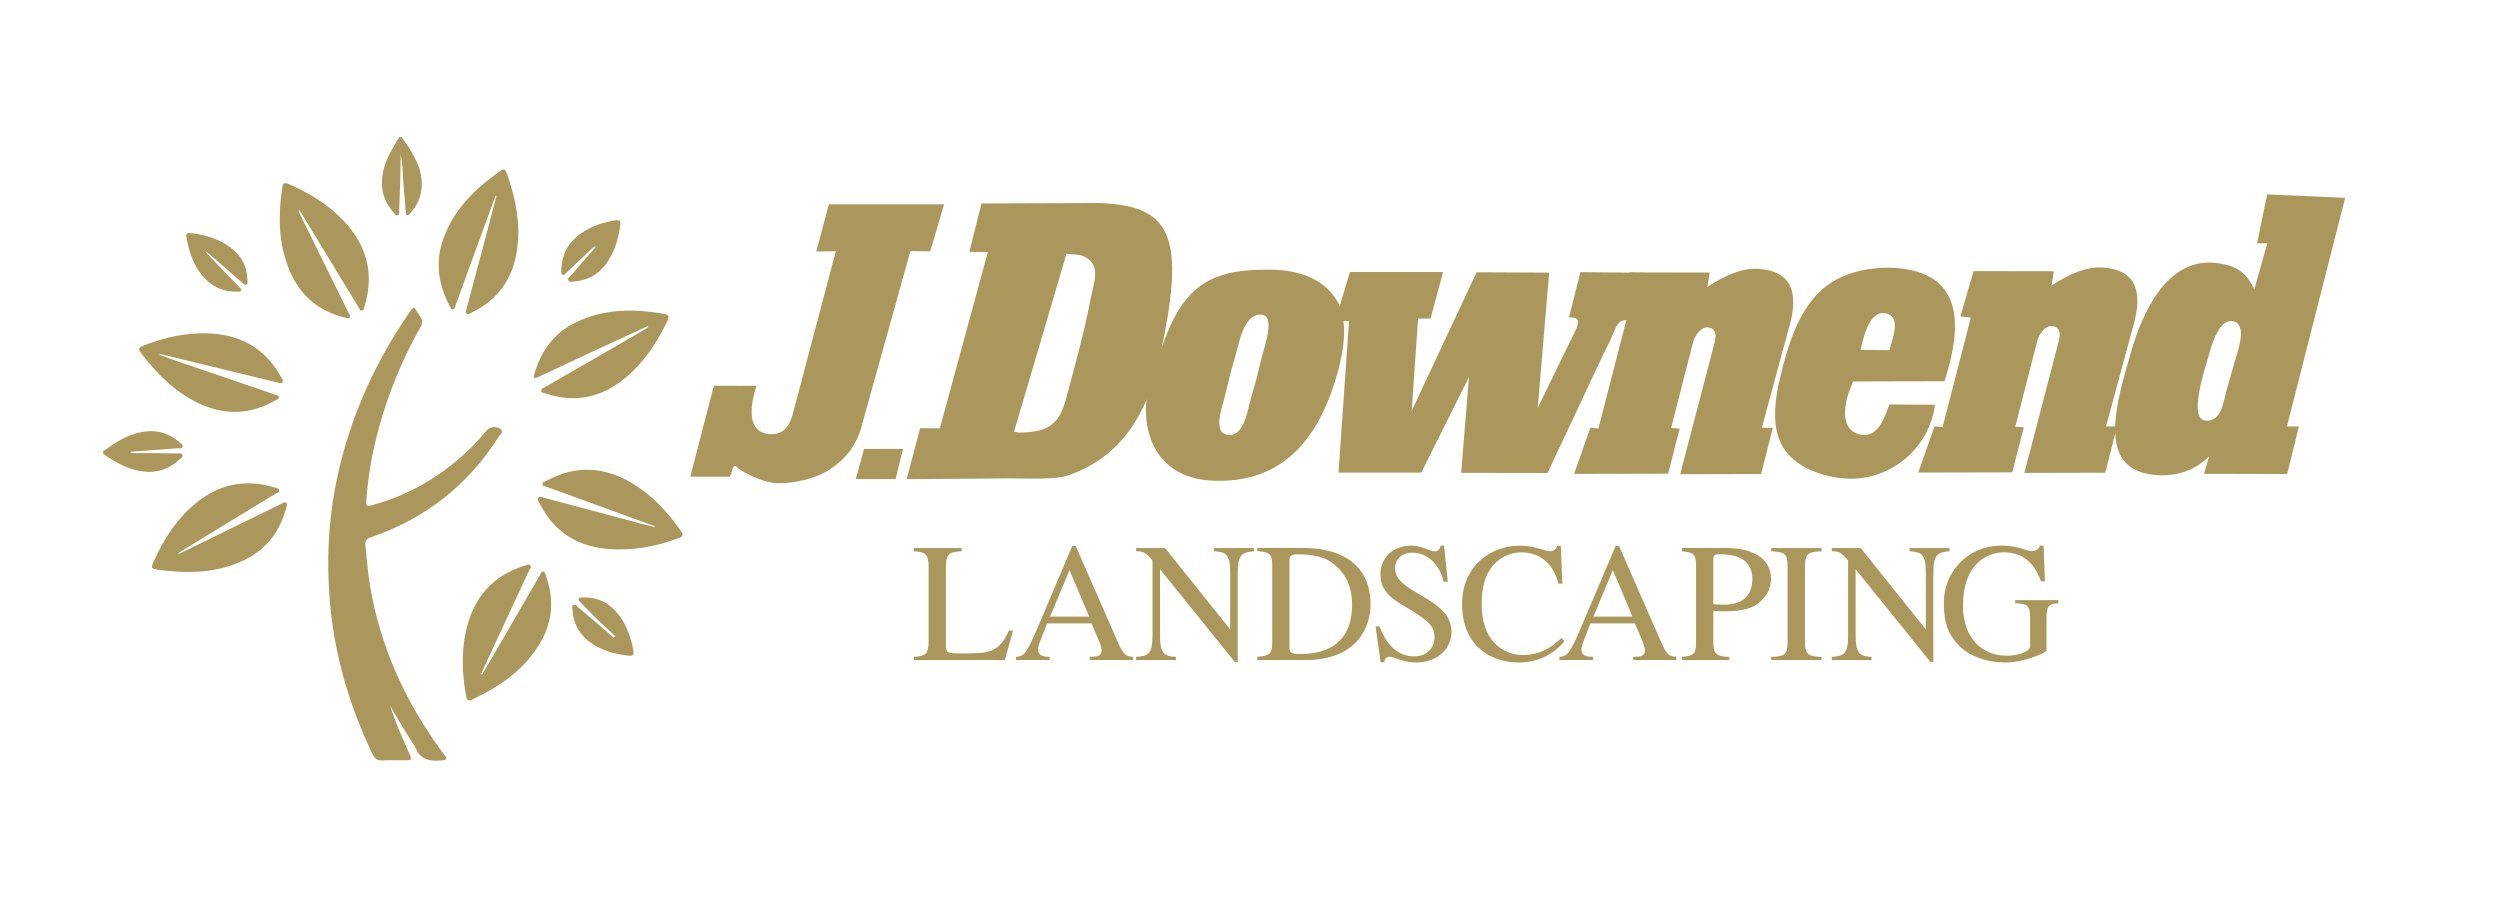 <?xml version="1.0" encoding="UTF-8"?>
<svg xmlns="http://www.w3.org/2000/svg" id="Layer_1" data-name="Layer 1" viewBox="0 0 360 129.3">
  <defs>
    <style>
      .cls-1 {
        fill: #ab975b;
      }
    </style>
  </defs>
  <path class="cls-1" d="M192.55,43.34c-1.7-2.91-5.12-4.51-9.71-4.51-3.05,0-6.5.16-9.36,1.92-4.25,2.65-5.45,7.53-7.13,11.71-3.14,7.84-.9,16.36,8.28,16.76,9.68.42,14.84-5.56,17.56-14.13,1.37-4.32,2.05-8.86.36-11.75h0ZM181.66,51.56c-.26.96-.44,1.88-.68,2.84-.26.96-.56,1.86-.81,2.83-.49,1.62-.94,5.7-3.37,5.4-2.32-.29-.68-4.36-.33-5.93.26-.96.44-1.88.69-2.84.26-.96.51-1.87.8-2.83.49-1.62,1.1-5.73,3.55-5.73,2.32,0,.51,4.69.15,6.27h0Z"></path>
  <path class="cls-1" d="M232.44,47.7c-.4.9-.83,2-1.36,2.89l-8.24,17.52-12.43-.02,1.12-13.81-6.86,13.77h-11.92l1.51-21.82-1.96-.05,2.08-7h13.42l-1.8,6.68-1.8.03-.91,13.26,9.34-19.94,10.45.05-1.65,19.49,5.58-11.46c.31-.88.26-1.18.06-1.36-.19-.18-.52-.22-1.14-.22l1.65-6.52,9.12.09-2.46,6.82c-1.11-.03-1.41.69-1.83,1.64h0v-.02Z"></path>
  <path class="cls-1" d="M266.84,54.93l13.17-.03c2.65-8.19,2.61-15.57-6.91-16.3-2.92-.22-6.55.3-9.29,2.03-4.11,2.54-5.91,7.72-7.02,11.94-1.03,3.91-2.02,8.51-.02,11.86,1.64,2.67,5.11,4.05,8.31,4.42,6.68.79,12.72-4.04,13.56-10.57l-6.57-.03c-.69,1.92-1.64,4.7-3.94,4.37-3.13-.45-2.68-4.03-1.8-6.38l.51-1.31ZM271.42,45.1c2.49.35,1.08,3.7.65,5.32l-4.16-.03c.4-1.51,1.14-5.63,3.51-5.29h0Z"></path>
  <path class="cls-1" d="M291.5,68.12l4.72-18.06c.31-1.28.88-2.69-.52-3.08-.97-.27-2.05.92-2.36,2.2l-3.14,12.27,1.23.07-1.66,6.5-13.54.03,2.34-6.65,1.16.11,4.07-15.77-1.5-.18,1.89-6.52,11.56.02-.32,2.07c2.39-1.56,4.89-2.79,7.45-2.6,4.7.35,5.7,3.46,4.36,8.22l-3.98,14.67,1.59-.02-1.69,6.67-11.68.03h0Z"></path>
  <path class="cls-1" d="M337.7,28.49l-11.23-.49-1.45,7.05,1.47-.03-1.87,6.67c-1.1-2.42-2.51-3.41-5.23-3.79-7.44-1.07-11.01,7.43-12.59,13.04-1.03,3.63-2.83,9.21-2.01,13.06.49,2.29,1.99,3.89,4.94,4.32,3.13.45,6.1-.33,8.39-2.62l-.75,2.53,11.98.03,1.69-6.85h-1.73l8.39-32.91h0ZM321.82,51.98l-1.22,4.34c-.44,1.57-.68,4.27-2.86,4.27-2.75,0-.22-7.49.28-9.3.44-1.57,1.57-5.66,3.68-4.99,1.89.6.58,4.11.13,5.67Z"></path>
  <path class="cls-1" d="M131.1,36.16l-6.9,24.74c-.65,2.84-2.23,5.14-4.88,6.8-2.01,1.3-4.99,1.88-7.19,1.88-2.4,0-5.45-1.75-5.95-2.27-.73-.73-.68.69-1.08,1.33h-5.7l3.4-13.1,6.13.02c-.71,2.28-1.69,6.51,1.71,6.93,2.32.29,3.21-1.4,3.66-3.4l6.06-22.91-2.82.04,1.82-6.8h16.59l-2,6.77-2.82-.03h-.01Z"></path>
  <polygon class="cls-1" points="128.97 68.99 123.23 68.99 124.42 64.65 130.02 64.65 128.97 68.99 128.97 68.99"></polygon>
  <path class="cls-1" d="M241.94,68.31l4.72-18.06c.31-1.28.88-2.69-.52-3.08-.97-.27-2.05.92-2.36,2.2l-3.14,12.27,1.23.07-1.66,6.5-13.54.03,2.34-6.65,1.16.11,4.07-15.77-1.5-.18,1.89-6.52,11.56.02-.32,2.07c2.39-1.56,4.89-2.79,7.45-2.6,4.7.35,5.7,3.47,4.36,8.22l-3.98,14.67,1.59-.02-1.69,6.67-11.68.03h0Z"></path>
  <path class="cls-1" d="M296.41,86.42h-6.22v.44c1.66.12,2.15.15,2.15,2.17v3.95c0,.88-1.68,1.44-3.35,1.44-3.78,0-6.32-2.76-6.32-7.17,0-6.17,3.58-7.71,5.9-7.71,3.41,0,4.68,2.42,5.34,4.17h.56l-.19-5.14h-.53c-.15.68-.95.8-1.14.8-.78,0-1.9-.8-4.36-.8-5.17,0-8.34,4.07-8.34,8.17,0,3.2.73,4.63,2.02,6.05,1.73,1.88,4.44,2.61,6.85,2.61,2.68,0,5.92-1.41,5.92-1.75v-4.91c0-1.73.63-1.78,1.71-1.88v-.44h0ZM280.71,78.92h-5.73v.46c1.66.12,2.34.32,2.34,3.12v8.14l-9.38-11.72h-4.17v.46c.97,0,1.37.12,2.36,1.34v10.75c0,2.63-.51,3-2.36,3.12v.46h5.73v-.46c-1.78-.07-2.29-.61-2.29-3.12v-9.51l10.77,13.36h.42v-12.82c0-2.85.78-2.95,2.32-3.12v-.46h-.01ZM255.05,95.05h7.25v-.46c-1.81-.05-2.39-.29-2.39-2.19v-10.83c0-1.95.61-2.12,2.39-2.19v-.46h-7.25v.46c2.02.1,2.36.4,2.36,2.19v10.83c0,1.73-.29,2.15-2.36,2.19v.46h0ZM246.71,80.65c0-.8.27-.83,1-.83,1.07,0,4.63.05,4.63,3.54,0,3.71-3.27,3.71-4.17,3.71-.51,0-1-.02-1.46-.07v-6.34h0ZM242.18,79.38c1.78.17,2.05.46,2.05,2.19v10.56c0,1.75,0,2.32-2.05,2.46v.46h6.83v-.46c-1.88-.05-2.29-.42-2.29-2.19v-4.44c.59.05,1.05.07,1.64.07,2.56,0,4.13-.44,5.17-1.44.42-.4,1.49-1.39,1.49-3.29,0-3.1-3.02-4.39-6.39-4.39h-6.43v.46h-.01ZM229.45,88.79l2.8-6.7,2.83,6.7h-5.63,0ZM241.4,94.59c-1.07-.07-1.41-.34-2.19-2.12l-6.07-13.85h-.49l-5.08,11.97c-.46,1.07-1.22,2.85-1.78,3.46-.44.46-.85.51-1.24.53v.46h4.83v-.46c-.51,0-1.66,0-1.66-1.03,0-.27.07-.61.19-.93l1.12-2.85h6.39l1,2.34c.15.34.46,1.14.46,1.54,0,.9-.8.93-1.71.93v.46h6.22v-.46h0ZM224.98,84.06l-.22-5.48h-.51c-.19.8-1,.8-1.12.8-.53,0-2.12-.8-4.3-.8-4.19,0-8.29,2.95-8.29,8.41,0,6.07,4.22,8.41,8.14,8.41,4.49,0,6.58-3.05,6.6-3.1l-.44-.44c-.76.73-2.51,2.46-5.51,2.46s-5.97-2.13-5.97-7.29c0-3.52,1.07-5.08,2.02-6,1.03-1,2.44-1.49,3.66-1.49,3,0,4.76,1.95,5.37,4.51h.59ZM207.95,78.57h-.51c-.05.27-.17.83-.85.83-.61,0-1.92-.83-3.39-.83-2.19,0-4.41,1.37-4.41,4.15,0,2.42,1.56,3.48,3.8,4.78,3.58,2.09,3.98,2.93,3.98,4.32,0,1.31-.97,2.7-2.93,2.7-3.29,0-4.53-3.17-5-4.32h-.56l.73,5.17h.53c0-.4.25-.8.76-.8.73,0,1.92.83,3.78.83,3.48,0,5.14-2.34,5.14-4.41,0-5-8.14-5.48-8.14-9.14,0-1.51,1.24-2.27,2.46-2.27,2.56,0,4.13,2.19,4.53,4.19h.61l-.53-5.19h.01ZM185.68,80.77c0-.49,0-.95,1.14-.95,3.07,0,4.44.66,5.61,1.71,1.68,1.51,2.27,3.48,2.27,5.54,0,7.1-6,7.1-7.56,7.1-1.18,0-1.46-.17-1.46-1v-12.39h0ZM181.05,95.05h6.93c7.46,0,9.38-4.78,9.38-8.03,0-5.46-3.88-8.12-9.73-8.12h-6.58v.46c1.88.15,2.15.4,2.15,2.19v10.83c0,1.71-.29,2.09-2.15,2.19v.46h0v.02ZM180.54,78.92h-5.73v.46c1.66.12,2.34.32,2.34,3.12v8.14l-9.38-11.72h-4.17v.46c.97,0,1.37.12,2.36,1.34v10.75c0,2.63-.51,3-2.36,3.12v.46h5.73v-.46c-1.78-.07-2.29-.61-2.29-3.12v-9.51l10.77,13.36h.42v-12.82c0-2.85.78-2.95,2.32-3.12v-.46h-.01ZM151.21,88.79l2.8-6.7,2.83,6.7h-5.63,0ZM163.16,94.59c-1.07-.07-1.41-.34-2.19-2.12l-6.07-13.85h-.49l-5.08,11.97c-.46,1.07-1.22,2.85-1.78,3.46-.44.46-.85.51-1.24.53v.46h4.83v-.46c-.51,0-1.66,0-1.66-1.03,0-.27.07-.61.19-.93l1.12-2.85h6.39l1,2.34c.15.34.46,1.14.46,1.54,0,.9-.8.93-1.71.93v.46h6.22v-.46h0ZM138.46,78.92h-6.87v.46c1.54.12,2.13.27,2.13,2.19v10.83c0,1.88-.56,2.09-2.13,2.19v.46h13.11l1.18-4.24h-.61c-1.39,3.2-2.95,3.29-6.6,3.29-2.02,0-2.46-.02-2.46-1v-11.53c0-1.92.61-2.09,2.27-2.19v-.46h-.01Z"></path>
  <path class="cls-1" d="M157.53,29.24l-16.2.06-1.74,6.97,2.66.02-6.91,25.39-2.84-.02-1.95,7.34,14.72-.11c2.81,0,6.65.21,8.46-.41,7.92-2.68,11.49-9.28,13.06-16.16,4.3-18.84,1.87-22.88-9.26-23.11h0ZM156.96,43.5c-.92,4.85-2.78,11.37-3.39,13.69-.97,3.73-2.36,5.1-6.96,5.1l-.59-.12,7.55-25.62c1.49.18,2.37-.05,3.45,1.03,1.31,1.31.43,3.32-.06,5.92Z"></path>
  <g>
    <path class="cls-1" d="M14.85,65.33c1.74,1.25,3.57,2.28,5.75,2.56,2.06.27,3.8-.37,5.3-1.77.18-.17.5-.35.35-.66-.12-.26-.44-.16-.67-.16-1.14-.02-2.28-.04-3.43-.05-1.11,0-2.22,0-3.33,0,0-.07,0-.14,0-.21,2.24-.16,4.49-.32,6.73-.49.26-.02.61.11.73-.2.11-.3-.22-.47-.41-.64-2.05-1.81-4.37-1.99-6.87-1.11-1.54.54-2.85,1.46-4.15,2.4v.33Z"></path>
    <path class="cls-1" d="M57.47,19.76c-.9,1.55-1.89,3.06-2.28,4.84-.5,2.25-.06,4.26,1.48,6,.17.19.32.52.64.39.26-.11.16-.43.17-.67.1-2.68.22-5.37.21-8.06.34,1.41.28,2.86.42,4.29.13,1.3.2,2.6.31,3.89.02.2-.05.49.24.54.21.04.31-.19.44-.33,1.79-1.87,2.13-4.59.92-7.3-.58-1.3-1.35-2.48-2.21-3.61h-.33Z"></path>
    <path class="cls-1" d="M56.23,101.74c1.15,1.94,2.28,3.88,3.51,5.76.03.05.06.09.08.14.75,1.91,2.3,2.04,4.01,1.83.8-.1.35-.51.15-.77-1.13-1.5-2.18-3.06-3.17-4.65-3.91-6.33-6.53-13.14-7.65-20.5-.25-1.66-.35-3.35-.54-5.02-.08-.66.19-.96.81-1.17,7.8-2.67,13.93-7.48,18.36-14.44.21-.33.8-.7.28-1.15-.49-.43-1.56-.3-1.92.14-1.2,1.45-2.49,2.81-3.92,4.04-3.68,3.18-7.84,5.48-12.54,6.76-.94.26-.99.23-.93-.74.34-4.94,1.43-9.73,3.06-14.4,1.28-3.66,2.85-7.18,4.78-10.54.5-.87-.09-1.38-.44-1.98-.55-.95-.59-.94-1.21-.05-5.39,7.81-9.07,16.34-10.77,25.69-.9,4.98-1.1,9.99-.75,15.03.56,8.03,2.74,15.61,6.2,22.85.33.69.73.97,1.5.93,1.09-.06,2.18,0,3.26-.02.88,0,.94-.08.59-.87-.83-1.86-1.67-3.72-2.35-5.65-.14-.4-.28-.81-.42-1.21Z"></path>
    <path class="cls-1" d="M43.14,30.28c.85,1.4,1.71,2.81,2.56,4.21,1.98,3.25,3.96,6.51,5.94,9.76.12.2.2.52.49.48.28-.04.28-.37.35-.59,1.48-4.75.32-8.87-3.05-12.4-2.23-2.34-4.95-3.97-7.9-5.26-.49-.21-.79-.15-.87.42-.65,4.38-.6,8.7,1.37,12.78,1.55,3.21,4.14,5.18,7.59,6.04.23.06.52.21.7.01.22-.25-.04-.51-.16-.74-2.25-4.59-4.52-9.18-6.78-13.77-.14-.28-.27-.57-.4-.86.05-.03.1-.05.14-.08Z"></path>
    <path class="cls-1" d="M94.23,75.91c-1.78-.47-3.56-.93-5.33-1.41-3.49-.93-6.98-1.88-10.48-2.8-.3-.08-.69-.33-.91-.02-.2.28.1.62.24.9,2.09,4.11,5.52,6.17,10.04,6.49,3.33.23,6.56-.35,9.69-1.49.99-.36,1.03-.49.4-1.36-1.8-2.52-3.88-4.77-6.52-6.43-4.11-2.58-8.34-2.92-12.67-.55-.22.12-.61.16-.58.48.03.31.4.32.65.4,4.98,1.82,9.96,3.63,14.95,5.44.2.07.39.15.58.23-.01.04-.03.08-.04.13Z"></path>
    <path class="cls-1" d="M25.68,79.63c2.48-1.52,4.96-3.04,7.44-4.55,2.18-1.33,4.37-2.65,6.55-3.98.21-.13.58-.2.51-.55-.06-.26-.38-.27-.61-.34-4.17-1.28-7.95-.53-11.33,2.21-2.81,2.29-4.68,5.26-6.15,8.52-.37.83-.29.98.62,1.1,4.32.57,8.58.54,12.6-1.46,3.14-1.57,5.04-4.14,5.92-7.5.06-.23.19-.51-.03-.69-.23-.18-.46.05-.67.15-4.67,2.28-9.33,4.56-14,6.85-.26.13-.53.25-.8.37-.02-.05-.04-.09-.06-.14Z"></path>
    <path class="cls-1" d="M71.48,28.26c-.51,1.96-1.02,3.92-1.54,5.88-.92,3.44-1.84,6.88-2.76,10.33-.06.23-.22.51,0,.69.22.19.47-.01.68-.12,3.9-1.88,6.07-4.99,6.62-9.26.49-3.74-.26-7.31-1.49-10.81-.15-.42-.31-.8-.85-.42-3.72,2.6-6.9,5.67-8.39,10.11-1.11,3.3-.56,6.44,1.03,9.45.1.19.19.47.43.43.31-.05.33-.4.42-.65,1.55-4.24,3.09-8.49,4.64-12.73.36-.99.73-1.98,1.09-2.97.04.01.09.03.13.04Z"></path>
    <path class="cls-1" d="M69.28,97.04c.45-.98.89-1.95,1.35-2.93,1.85-3.97,3.7-7.94,5.54-11.91.12-.25.44-.54.18-.8-.23-.24-.57-.02-.85.07-4.71,1.48-7.4,4.75-8.42,9.5-.66,3.05-.53,6.1.02,9.15.09.48.18.96.87.63,4.02-1.91,7.62-4.35,9.9-8.31,1.74-3.03,1.92-6.24.75-9.52-.08-.23-.1-.56-.35-.61-.34-.07-.4.31-.53.53-2.46,4.23-4.92,8.47-7.38,12.7-.31.53-.63,1.06-.94,1.59-.05-.03-.1-.05-.14-.08Z"></path>
    <path class="cls-1" d="M93.37,47.12c-1.5.88-2.99,1.76-4.49,2.63-3.46,2-6.93,3.99-10.39,5.99-.22.13-.59.22-.57.52.02.32.4.31.65.4,4.23,1.42,8.03.59,11.45-2.22,2.71-2.23,4.56-5.08,6.07-8.19.23-.47.37-.89-.36-1.02-4.45-.82-8.84-.79-12.99,1.28-3.07,1.54-4.88,4.15-5.81,7.41-.04.15-.15.33,0,.46.18.14.37,0,.53-.07,2.54-1.19,5.07-2.38,7.61-3.56,2.73-1.27,5.47-2.54,8.2-3.8.03.06.06.12.1.18Z"></path>
    <path class="cls-1" d="M23.05,50.97c3.33.81,6.65,1.62,9.98,2.43,2.3.56,4.6,1.12,6.9,1.67.25.06.56.24.75-.05.17-.27-.08-.51-.21-.74-2.87-5.14-7.43-6.62-12.73-6.22-2.35.18-4.61.77-6.81,1.6-1.08.41-1.12.54-.42,1.44,2.22,2.87,4.76,5.38,8.08,6.96,3.8,1.82,7.52,1.66,11.16-.46.18-.1.46-.16.4-.44-.05-.24-.33-.26-.53-.33-4.66-1.59-9.32-3.18-13.98-4.77-.9-.31-1.78-.64-2.67-.96.02-.05.05-.1.07-.15Z"></path>
    <path class="cls-1" d="M85.78,35.57c-1.17,1.35-2.35,2.7-3.52,4.05-.19.22-.56.42-.42.73.16.36.58.2.88.17,2.53-.18,4.2-1.6,5.33-3.77.68-1.32,1.04-2.74,1.26-4.2.12-.78-.05-.93-.83-.8-2.3.39-4.4,1.2-6.05,2.94-1.13,1.19-1.54,2.65-1.61,4.24-.01.24-.05.55.22.65.23.08.37-.17.53-.32,1.28-1.21,2.56-2.43,3.85-3.64.08-.07.17-.12.26-.18.04.04.07.08.11.13Z"></path>
    <path class="cls-1" d="M88.38,91.81c-1.7-1.45-3.39-2.89-5.09-4.33-.2-.17-.41-.48-.67-.38-.35.13-.19.53-.17.8.16,2.46,1.5,4.14,3.61,5.26,1.34.71,2.79,1.05,4.29,1.24.84.1.99-.05.83-.87-.4-2.03-1.1-3.92-2.51-5.5-1.29-1.44-2.89-2.06-4.79-1.99-.18,0-.42-.04-.52.14-.13.24.09.41.23.55.81.84,1.62,1.68,2.46,2.5.84.81,1.7,1.59,2.55,2.39-.07.06-.14.12-.21.18Z"></path>
    <path class="cls-1" d="M29.77,36.27c1.65,1.43,3.31,2.87,4.96,4.3.22.19.41.56.72.43.33-.13.17-.53.17-.81-.04-1.93-.94-3.45-2.46-4.57-1.7-1.26-3.68-1.84-5.77-2.05-.41-.04-.64.03-.55.51.41,2.4,1.15,4.65,3.02,6.35,1.22,1.12,2.68,1.62,4.33,1.56.18,0,.43.07.52-.13.12-.25-.14-.39-.28-.53-1.43-1.49-2.86-2.98-4.29-4.47-.16-.17-.31-.34-.47-.51.03-.03.06-.06.09-.09Z"></path>
  </g>
</svg>
